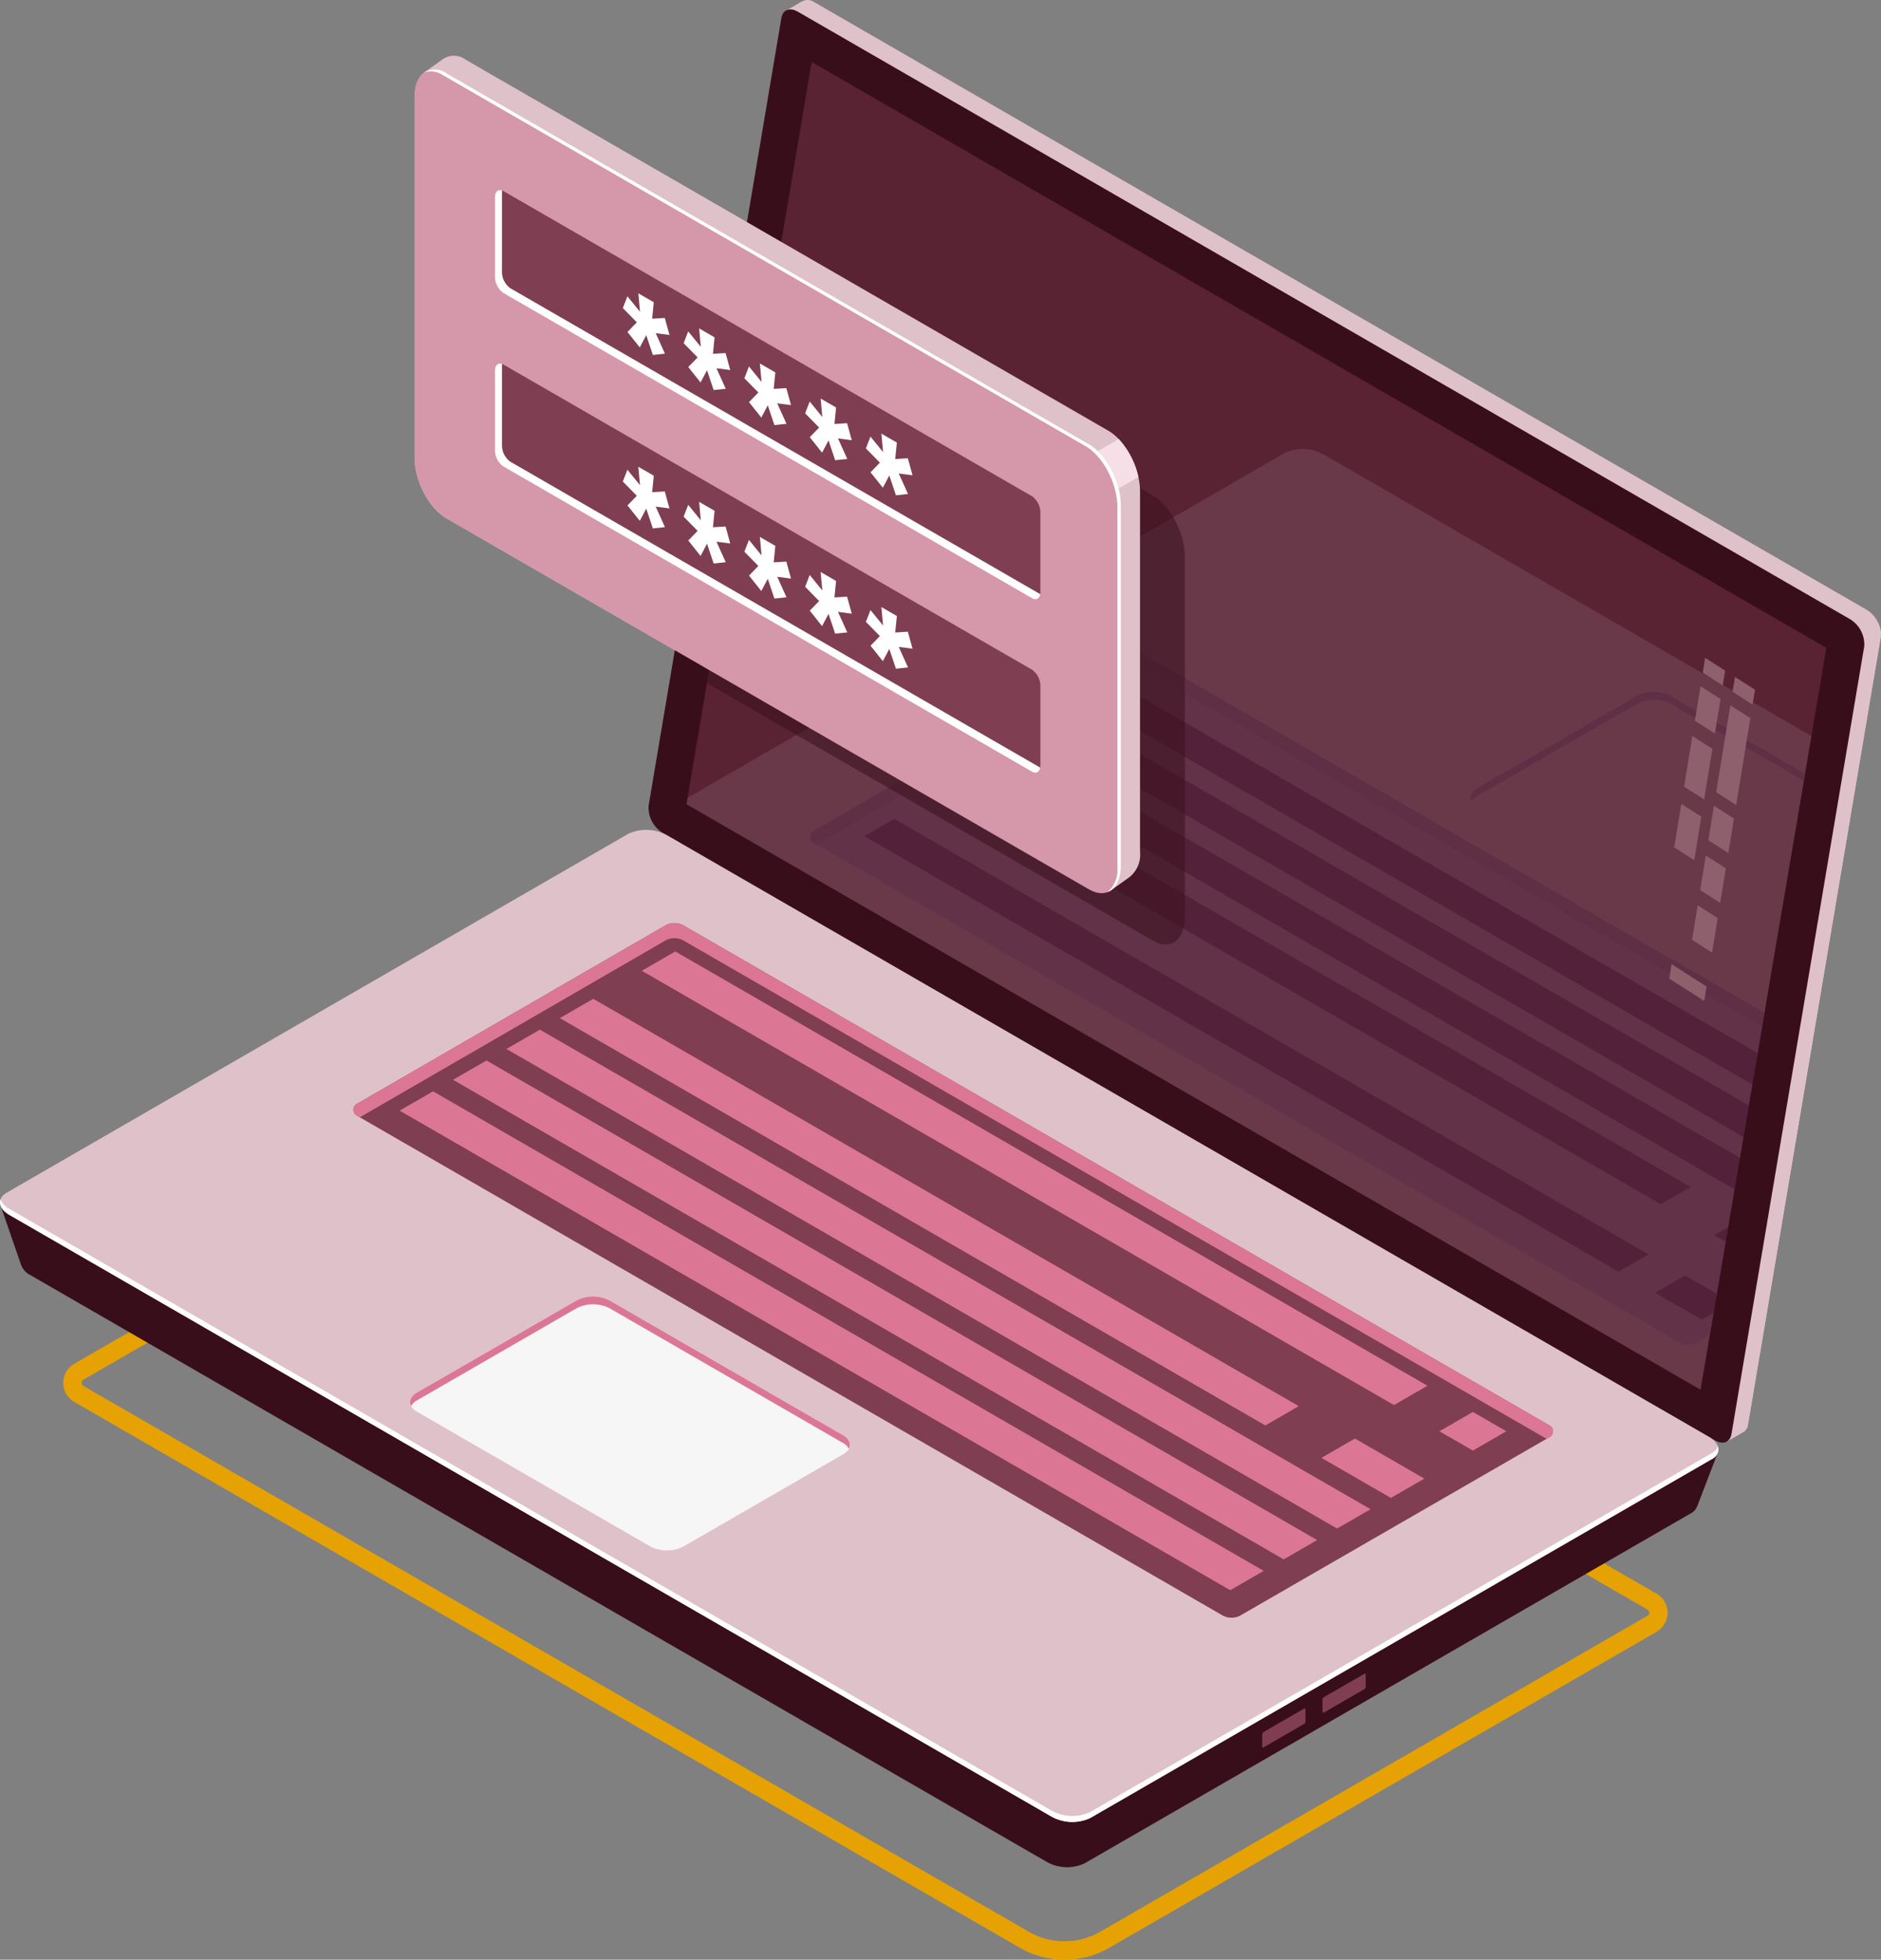 <svg xmlns="http://www.w3.org/2000/svg" xmlns:xlink="http://www.w3.org/1999/xlink" width="273.271" height="284.705" viewBox="0 0 273.271 284.705">
  <rect x="0" y="0" width="273.271" height="284.705" fill="#808080" stroke="none"/>
  <defs>
    <linearGradient id="linear-gradient" x1="-16.373" y1="-0.04" x2="-16.373" y2="-0.507" gradientUnits="objectBoundingBox">
      <stop offset="0" stop-color="#c0bff6"/>
      <stop offset="0.294" stop-color="#c4c3f6"/>
      <stop offset="0.64" stop-color="#d2d2f9"/>
      <stop offset="1" stop-color="#e9e9fd"/>
    </linearGradient>
    <linearGradient id="linear-gradient-2" x1="-7.319" y1="0.5" x2="-6.319" y2="0.5" gradientUnits="objectBoundingBox">
      <stop offset="0" stop-color="#ffc53e"/>
      <stop offset="0.151" stop-color="#ffc53e"/>
      <stop offset="0.328" stop-color="#ffc53e"/>
      <stop offset="0.52" stop-color="#ffc53e"/>
      <stop offset="0.721" stop-color="#ffc53e"/>
      <stop offset="0.927" stop-color="#e6a203"/>
      <stop offset="1" stop-color="#e6a203"/>
    </linearGradient>
    <linearGradient id="linear-gradient-3" x1="-6.829" y1="0.5" x2="-5.829" y2="0.5" gradientUnits="objectBoundingBox">
      <stop offset="0" stop-color="#9b163e"/>
      <stop offset="0.178" stop-color="#9b163e"/>
      <stop offset="0.388" stop-color="#9b163e"/>
      <stop offset="0.613" stop-color="#9b163e"/>
      <stop offset="0.849" stop-color="#390e1b"/>
      <stop offset="1" stop-color="#390e1b"/>
    </linearGradient>
    <linearGradient id="linear-gradient-4" x1="-6.49" y1="0.5" x2="-5.49" y2="0.5" gradientUnits="objectBoundingBox">
      <stop offset="0" stop-color="#d597aa"/>
      <stop offset="0.294" stop-color="#d597aa"/>
      <stop offset="0.64" stop-color="#d597aa"/>
      <stop offset="1" stop-color="#dfc1ca"/>
    </linearGradient>
    <clipPath id="clip-path">
      <path id="SVGID" d="M1094.755,83.425l147.419,85.112-18.281,107.774-147.32-85.055Z" transform="translate(-1076.573 -83.425)" fill="none"/>
    </clipPath>
    <linearGradient id="linear-gradient-5" x1="-7.254" y1="0.5" x2="-6.254" y2="0.5" xlink:href="#linear-gradient"/>
    <linearGradient id="linear-gradient-6" x1="-30.446" y1="0.5" x2="-29.446" y2="0.5" xlink:href="#linear-gradient"/>
    <linearGradient id="linear-gradient-7" x1="-16.06" y1="0.762" x2="-15.17" y2="0.122" gradientUnits="objectBoundingBox">
      <stop offset="0" stop-color="#d597aa"/>
      <stop offset="0.178" stop-color="#d597aa"/>
      <stop offset="0.388" stop-color="#d597aa"/>
      <stop offset="0.613" stop-color="#d597aa"/>
      <stop offset="0.849" stop-color="#dfc1ca"/>
      <stop offset="1" stop-color="#dfc1ca"/>
    </linearGradient>
    <linearGradient id="linear-gradient-8" x1="-16.373" y1="-0.04" x2="-16.373" y2="-0.507" xlink:href="#linear-gradient-4"/>
  </defs>
  <g id="Grupo_101" data-name="Grupo 101" transform="translate(-577.018 -2886.603)">
    <g id="Grupo_100" data-name="Grupo 100" transform="translate(-414.672 2810.845)">
      <path id="Caminho_100" data-name="Caminho 100" d="M1047.566,149.559l93.372,53.908c2.552,1.473,4.62-.09,4.62-3.492V147.639c0-3.4-2.068-7.355-4.62-8.829L1047.566,84.9c-2.552-1.473-4.62.09-4.62,3.492V140.73C1042.946,144.133,1045.014,148.085,1047.566,149.559Z" transform="translate(8.968 1.503)" fill="url(#linear-gradient)"/>
      <g id="Grupo_84" data-name="Grupo 84" transform="translate(991.69 75.758)">
        <g id="Grupo_83" data-name="Grupo 83">
          <g id="Grupo_82" data-name="Grupo 82">
            <g id="Grupo_71" data-name="Grupo 71" transform="translate(9.192 148.467)">
              <path id="Caminho_101" data-name="Caminho 101" d="M1138.468,336.618l-137.359-79.3a3.2,3.2,0,0,1,0-5.538l85.35-49.276.667-.384,143.863,83.059a3.2,3.2,0,0,1,0,5.538l-79.51,45.906a13.055,13.055,0,0,1-13.012,0Zm-136.023-82.53a.527.527,0,0,0,0,.913l137.357,79.3a10.373,10.373,0,0,0,10.342,0l79.51-45.906a.526.526,0,0,0,0-.913L1087.127,205.2Z" transform="translate(-999.513 -202.116)" fill="url(#linear-gradient-2)"/>
            </g>
            <g id="Grupo_76" data-name="Grupo 76">
              <g id="Grupo_73" data-name="Grupo 73" transform="translate(94.198)">
                <path id="Caminho_102" data-name="Caminho 102" d="M1073.935,191.455,1093.07,77.922l-1.538-.647,2.312-1.327,0,.014a1.664,1.664,0,0,1,1.782.123l152.936,88.3a4.317,4.317,0,0,1,1.986,3.884L1231.256,282.7a1.433,1.433,0,0,1-.8,1.164h0l-2.263,1.307-.389-2.111.129.039-152.01-87.763A4.316,4.316,0,0,1,1073.935,191.455Z" transform="translate(-1071.503 -75.758)" fill="#dfc1ca"/>
                <path id="Caminho_103" data-name="Caminho 103" d="M1225.915,153.994l2.514-1.113a3.456,3.456,0,0,1,.323,1.893l-19.288,114.435a1.433,1.433,0,0,1-.8,1.164h0l-2.263,1.307-.389-2.111.129.039-7.693-4.441Z" transform="translate(-1049.712 -62.264)" fill="#dfc1ca"/>
                <path id="Caminho_104" data-name="Caminho 104" d="M1073.878,196.511l152.936,88.3c1.181.681,2.192.288,2.4-.935L1248.5,169.441a4.317,4.317,0,0,0-1.986-3.886l-152.936-88.3c-1.181-.681-2.192-.288-2.4.934l-19.288,114.435A4.316,4.316,0,0,0,1073.878,196.511Z" transform="translate(-1071.861 -75.554)" fill="#390e1b"/>
                <g id="Grupo_72" data-name="Grupo 72" transform="translate(5.536 9.008)" opacity="0.51">
                  <path id="Caminho_105" data-name="Caminho 105" d="M1094.755,83.425l147.419,85.112-18.281,107.774-147.32-85.055Z" transform="translate(-1076.573 -83.425)" fill="#77364a"/>
                </g>
              </g>
              <g id="Grupo_75" data-name="Grupo 75" transform="translate(0 120.561)">
                <path id="Caminho_106" data-name="Caminho 106" d="M991.758,231.44l8.346,4.359,83.691-48.318a6.073,6.073,0,0,1,5.462.226L1233.6,271.044c1.382-.773,7.679-3.8,7.679-3.8l-3.055,7.959-.012-.009a1.823,1.823,0,0,1-.854.948l-88.144,50.889a6.069,6.069,0,0,1-5.462-.227L996.043,241.524a2.636,2.636,0,0,1-1.239-1.317l-.012.007Z" transform="translate(-991.678 -176.866)" fill="url(#linear-gradient-3)"/>
                <path id="Caminho_107" data-name="Caminho 107" d="M993.06,234.312l151.382,87.4a6.222,6.222,0,0,0,5.6.233l90.335-52.156c1.436-.828,1.256-2.275-.4-3.232l-151.381-87.4a6.224,6.224,0,0,0-5.6-.231L992.658,231.08C991.224,231.908,991.4,233.356,993.06,234.312Z" transform="translate(-991.69 -178.366)" fill="url(#linear-gradient-4)"/>
                <path id="Caminho_108" data-name="Caminho 108" d="M993.058,225.444l151.382,87.4a6.218,6.218,0,0,0,5.6.233l90.335-52.155a1.862,1.862,0,0,0,.878-.976,1.523,1.523,0,0,1-.878,1.848l-90.335,52.156a6.222,6.222,0,0,1-5.6-.233l-151.382-87.4c-1.115-.644-1.544-1.506-1.28-2.256A2.668,2.668,0,0,0,993.058,225.444Z" transform="translate(-991.687 -170.371)" fill="#fff"/>
                <path id="Caminho_109" data-name="Caminho 109" d="M1161.491,284.551v-1.66c0-.157-.1-.23-.214-.162l-5.855,3.38a.511.511,0,0,0-.214.409v1.66c0,.157.1.229.214.161l5.855-3.38A.509.509,0,0,0,1161.491,284.551Z" transform="translate(-963.079 -160.11)" fill="#803e52"/>
                <path id="Caminho_110" data-name="Caminho 110" d="M1154.04,288.853v-1.66c0-.157-.1-.229-.214-.161l-5.855,3.38a.509.509,0,0,0-.214.408v1.66c0,.157.1.23.214.162l5.855-3.38A.515.515,0,0,0,1154.04,288.853Z" transform="translate(-964.383 -159.357)" fill="#803e52"/>
                <path id="Caminho_111" data-name="Caminho 111" d="M1209.177,262.888l-125.8-72.63a2.709,2.709,0,0,0-2.711,0l-44.8,25.917a.966.966,0,0,0,0,1.673l125.739,72.6a2.708,2.708,0,0,0,2.707,0l44.857-25.885A.966.966,0,0,0,1209.177,262.888Z" transform="translate(-984.043 -176.349)" fill="#803e52"/>
                <path id="Caminho_112" data-name="Caminho 112" d="M1209.177,264.561l-.45.26-125.348-72.37a2.708,2.708,0,0,0-2.711,0l-44.344,25.657-.45-.26a.966.966,0,0,1,0-1.673l44.8-25.917a2.709,2.709,0,0,1,2.711,0l125.8,72.63A.966.966,0,0,1,1209.177,264.561Z" transform="translate(-984.043 -176.349)" fill="#db7795"/>
                <g id="Grupo_74" data-name="Grupo 74" transform="translate(58.059 17.67)">
                  <path id="Caminho_113" data-name="Caminho 113" d="M1071.049,196.209,1180.322,259.3l4.859-2.805L1075.908,193.4Z" transform="translate(-1035.863 -193.404)" fill="#db7795"/>
                  <path id="Caminho_114" data-name="Caminho 114" d="M1060.911,202.062l102.494,59.175,4.859-2.805L1065.77,199.257Z" transform="translate(-1037.637 -192.38)" fill="#db7795"/>
                  <path id="Caminho_115" data-name="Caminho 115" d="M1054.308,205.875l120.676,69.672,4.859-2.805-120.676-69.672Z" transform="translate(-1038.792 -191.713)" fill="#db7795"/>
                  <path id="Caminho_116" data-name="Caminho 116" d="M1047.706,209.687l120.676,69.672,4.859-2.805-120.676-69.672Z" transform="translate(-1039.947 -191.046)" fill="#db7795"/>
                  <path id="Caminho_117" data-name="Caminho 117" d="M1041.1,213.5l120.676,69.672,4.859-2.805-120.676-69.672Z" transform="translate(-1041.103 -190.379)" fill="#db7795"/>
                  <path id="Caminho_118" data-name="Caminho 118" d="M1169.67,253.148l4.859,2.8,4.859-2.805-4.859-2.805Z" transform="translate(-1018.607 -183.442)" fill="#db7795"/>
                  <path id="Caminho_119" data-name="Caminho 119" d="M1155.084,256.433l10.084,5.822,4.859-2.805-10.084-5.822Z" transform="translate(-1021.159 -182.867)" fill="#db7795"/>
                </g>
                <path id="Caminho_120" data-name="Caminho 120" d="M1077.31,272.386,1043.39,252.8c-1.325-.765-1.325-2.006,0-2.772l23.2-13.391a5.3,5.3,0,0,1,4.8,0l33.92,19.583c1.325.766,1.325,2.007,0,2.772l-23.2,13.392A5.309,5.309,0,0,1,1077.31,272.386Z" transform="translate(-982.818 -168.271)" fill="#f6f6f6"/>
                <path id="Caminho_121" data-name="Caminho 121" d="M1105.3,257.356l-33.92-19.583a5.309,5.309,0,0,0-4.8,0l-23.2,13.392a2.074,2.074,0,0,0-.833.819c-.35-.67-.083-1.424.833-1.954l23.2-13.391a5.3,5.3,0,0,1,4.8,0l33.92,19.583c.917.53,1.184,1.284.833,1.953A2.08,2.08,0,0,0,1105.3,257.356Z" transform="translate(-982.816 -168.271)" fill="#db7795"/>
              </g>
            </g>
            <g id="Grupo_81" data-name="Grupo 81" transform="translate(99.735 9.008)" opacity="0.11">
              <g id="Grupo_80" data-name="Grupo 80" clip-path="url(#clip-path)">
                <g id="Grupo_79" data-name="Grupo 79" transform="translate(-4.353 56.218)">
                  <path id="Caminho_122" data-name="Caminho 122" d="M1074.239,187.217l151.381,87.4a6.224,6.224,0,0,0,5.6.233l90.335-52.156c1.435-.828,1.255-2.275-.4-3.232l-151.382-87.4a6.224,6.224,0,0,0-5.6-.231l-90.335,52.155C1072.4,184.813,1072.581,186.261,1074.239,187.217Z" transform="translate(-1072.868 -131.271)" fill="url(#linear-gradient-5)"/>
                  <path id="Caminho_123" data-name="Caminho 123" d="M1208.456,197.631l-33.92-19.583c-1.325-.765-1.325-2.007,0-2.772l23.2-13.392a5.305,5.305,0,0,1,4.8,0l33.92,19.583c1.325.765,1.325,2.006,0,2.772l-23.2,13.391A5.3,5.3,0,0,1,1208.456,197.631Z" transform="translate(-1055.253 -126.015)" fill="url(#linear-gradient-6)"/>
                  <path id="Caminho_124" data-name="Caminho 124" d="M1236.45,182.6l-33.92-19.583a5.3,5.3,0,0,0-4.8,0l-23.2,13.391a2.082,2.082,0,0,0-.833.819c-.35-.67-.083-1.424.833-1.953l23.2-13.392a5.305,5.305,0,0,1,4.8,0l33.92,19.583c.917.529,1.184,1.283.833,1.953A2.08,2.08,0,0,0,1236.45,182.6Z" transform="translate(-1055.251 -126.015)" fill="#9198db"/>
                  <g id="Grupo_78" data-name="Grupo 78" transform="translate(22.323 29.228)">
                    <path id="Caminho_125" data-name="Caminho 125" d="M1265.653,229.14l-125.8-72.631a2.706,2.706,0,0,0-2.709,0l-44.8,25.917a.965.965,0,0,0,0,1.672l125.739,72.6a2.708,2.708,0,0,0,2.707,0l44.857-25.886A.965.965,0,0,0,1265.653,229.14Z" transform="translate(-1091.867 -156.147)" fill="#adb1f2"/>
                    <path id="Caminho_126" data-name="Caminho 126" d="M1265.653,230.812l-.45.261L1139.855,158.7a2.706,2.706,0,0,0-2.709,0L1092.8,184.36l-.45-.26a.965.965,0,0,1,0-1.672l44.8-25.917a2.706,2.706,0,0,1,2.709,0l125.8,72.631A.965.965,0,0,1,1265.653,230.812Z" transform="translate(-1091.867 -156.147)" fill="#9198db"/>
                    <g id="Grupo_77" data-name="Grupo 77" transform="translate(7.864 5.316)">
                      <path id="Caminho_127" data-name="Caminho 127" d="M1102.9,177.01l109.592,63.273-4.341,2.506L1098.56,179.517Z" transform="translate(-1098.56 -157.812)" fill="#24126a"/>
                      <path id="Caminho_128" data-name="Caminho 128" d="M1112.729,171.336l104.165,60.14-4.341,2.506-104.166-60.14Z" transform="translate(-1096.84 -158.804)" fill="#24126a"/>
                      <path id="Caminho_129" data-name="Caminho 129" d="M1208,226.343l9.729,5.617-4.341,2.506-9.729-5.617Z" transform="translate(-1080.17 -149.18)" fill="#24126a"/>
                      <path id="Caminho_130" data-name="Caminho 130" d="M1200.689,233.469l6.774,3.911-4.341,2.506-6.774-3.911Z" transform="translate(-1081.45 -147.933)" fill="#24126a"/>
                      <path id="Caminho_131" data-name="Caminho 131" d="M1118.886,167.781l121.672,70.248-4.341,2.506-121.672-70.247Z" transform="translate(-1095.763 -159.427)" fill="#24126a"/>
                      <path id="Caminho_132" data-name="Caminho 132" d="M1125.044,164.226l121.672,70.247-4.341,2.506L1120.7,166.732Z" transform="translate(-1094.685 -160.049)" fill="#24126a"/>
                      <path id="Caminho_133" data-name="Caminho 133" d="M1131.2,160.671l121.672,70.248-4.341,2.506-121.672-70.247Z" transform="translate(-1093.608 -160.671)" fill="#24126a"/>
                    </g>
                  </g>
                </g>
              </g>
            </g>
          </g>
        </g>
      </g>
      <g id="Grupo_86" data-name="Grupo 86" transform="translate(1234.199 171.329)">
        <g id="Grupo_85" data-name="Grupo 85" transform="translate(0.718)">
          <path id="Caminho_134" data-name="Caminho 134" d="M1205.915,161.614l2.907,1.859.352-2.157-2.907-1.859Z" transform="translate(-1197.435 -156.684)" fill="#8e606e"/>
          <path id="Caminho_135" data-name="Caminho 135" d="M1203.887,175.592l2.907,1.859,2.062-12.626-2.907-1.859Z" transform="translate(-1197.79 -156.07)" fill="#8e606e"/>
          <path id="Caminho_136" data-name="Caminho 136" d="M1202.917,180.4l2.907,1.859.819-5.012-2.907-1.859Z" transform="translate(-1197.96 -153.897)" fill="#8e606e"/>
          <path id="Caminho_137" data-name="Caminho 137" d="M1201.911,186.555l2.907,1.859.818-5.012-2.907-1.859Z" transform="translate(-1198.136 -152.82)" fill="#8e606e"/>
          <path id="Caminho_138" data-name="Caminho 138" d="M1201.255,165.619l2.907,1.859.819-5.012-2.907-1.859Z" transform="translate(-1198.25 -156.483)" fill="#8e606e"/>
          <path id="Caminho_139" data-name="Caminho 139" d="M1199.924,174.123l2.907,1.859,1.2-7.36-2.907-1.859Z" transform="translate(-1198.483 -155.406)" fill="#8e606e"/>
          <path id="Caminho_140" data-name="Caminho 140" d="M1198.7,181.473l2.907,1.859,1.031-6.313-2.907-1.859Z" transform="translate(-1198.698 -153.937)" fill="#8e606e"/>
          <path id="Caminho_141" data-name="Caminho 141" d="M1200.906,192.711l2.907,1.859.819-5.012-2.907-1.859Z" transform="translate(-1198.312 -151.743)" fill="#8e606e"/>
          <path id="Caminho_142" data-name="Caminho 142" d="M1202.225,159.254l2.907,1.859.352-2.157-2.907-1.859Z" transform="translate(-1198.081 -157.097)" fill="#8e606e"/>
        </g>
        <path id="Caminho_143" data-name="Caminho 143" d="M1198.086,197.07l5.074,3.244.342-2.094-5.074-3.244Z" transform="translate(-1198.086 -150.469)" fill="#8e606e"/>
      </g>
      <path id="Caminho_144" data-name="Caminho 144" d="M1089.031,110.082l54.877,31.683c2.552,1.473,4.62,5.426,4.62,8.828v52.335c0,3.4-2.068,4.967-4.62,3.493L1079.1,169Z" transform="translate(15.294 6.006)" fill="rgba(57,14,27,0.52)"/>
      <g id="Grupo_99" data-name="Grupo 99" transform="translate(1051.914 83.86)">
        <path id="Caminho_145" data-name="Caminho 145" d="M1044.189,85.042l2.672-1.909h0a2.848,2.848,0,0,1,3.275.075l93.372,53.909c2.552,1.473,4.62,5.426,4.62,8.829v52.334a4.2,4.2,0,0,1-1.475,3.652l.009,0-2.775,1.983-.154-2.03c-.075-.039-.149-.07-.226-.115l-93.372-53.909c-2.552-1.472-4.62-5.425-4.62-8.828V86.7a6.828,6.828,0,0,1,.135-1.377Z" transform="translate(-1042.729 -82.653)" fill="url(#linear-gradient-7)"/>
        <path id="Caminho_146" data-name="Caminho 146" d="M1137.039,135.56l-24.646,14.229-6.206-3.582,27.99-16.161A11.909,11.909,0,0,1,1137.039,135.56Z" transform="translate(-1031.881 -74.361)" fill="#f6dfe6"/>
        <path id="Caminho_147" data-name="Caminho 147" d="M1047.566,149.559l93.372,53.908c2.552,1.473,4.62-.09,4.62-3.492V147.639c0-3.4-2.068-7.355-4.62-8.829L1047.566,84.9c-2.552-1.473-4.62.09-4.62,3.492V140.73C1042.946,144.133,1045.014,148.085,1047.566,149.559Z" transform="translate(-1042.946 -82.357)" fill="url(#linear-gradient-8)"/>
        <path id="Caminho_148" data-name="Caminho 148" d="M1144.841,200.241V147.906c0-3.4-2.069-7.355-4.621-8.829l-93.371-53.909a3.119,3.119,0,0,0-2.692-.394,2.872,2.872,0,0,1,3.2.127l93.372,53.908c2.552,1.473,4.62,5.426,4.62,8.829v52.335c0,2.061-.763,3.441-1.928,3.887A4.262,4.262,0,0,0,1144.841,200.241Z" transform="translate(-1042.734 -82.357)" fill="#fff"/>
        <path id="Caminho_149" data-name="Caminho 149" d="M1054.428,113.987l76.2,43.956c.589.34,1.09.522,1.435-.008.053-.082.025-.2.025-.315V146.06a2.922,2.922,0,0,0-1.22-2.33l-76.8-44.339c-.061-.035-.116-.1-.177-.085-.577.094-.6.625-.6,1.443l-.186,11.087A2.677,2.677,0,0,0,1054.428,113.987Z" transform="translate(-1041.167 -79.74)" fill="#803e52"/>
        <path id="Caminho_150" data-name="Caminho 150" d="M1054.268,135.373l76.334,44c.587.338,1.348.7,1.463.023a1.794,1.794,0,0,0,.026-.318V167.515a2.922,2.922,0,0,0-1.22-2.33l-76.8-44.339a1.289,1.289,0,0,0-.177-.086c-.59-.226-.745.536-.745,1.354l-.04,10.95A2.828,2.828,0,0,0,1054.268,135.373Z" transform="translate(-1041.167 -75.993)" fill="#803e52"/>
        <path id="Caminho_151" data-name="Caminho 151" d="M1053.934,99.321a1.851,1.851,0,0,0-.025.314v11.559a2.922,2.922,0,0,0,1.22,2.33l76.8,44.339a1.233,1.233,0,0,0,.18.079c-.114.674-.605.947-1.195.607l-76.8-44.339a2.918,2.918,0,0,1-1.22-2.33V100.322C1052.894,99.505,1053.346,99.1,1053.934,99.321Z" transform="translate(-1041.205 -79.748)" fill="#fff"/>
        <path id="Caminho_152" data-name="Caminho 152" d="M1053.934,120.769a1.875,1.875,0,0,0-.025.315v11.559a2.92,2.92,0,0,0,1.22,2.329l76.8,44.339a1.245,1.245,0,0,0,.18.08c-.114.674-.605.947-1.195.607l-76.8-44.339a2.918,2.918,0,0,1-1.22-2.33V121.77C1052.894,120.955,1053.346,120.546,1053.934,120.769Z" transform="translate(-1041.205 -75.995)" fill="#fff"/>
        <g id="Grupo_92" data-name="Grupo 92" transform="translate(30.265 34.51)">
          <g id="Grupo_87" data-name="Grupo 87" transform="translate(35.308 20.385)">
            <path id="Caminho_153" data-name="Caminho 153" d="M1102.154,135.455l-.939,1.777-1.786-2.242,1.356-1.4-2.031-2.069.664-1.714,1.833,2.249-.247-2.682,2.247,1.3-.236,2.392,1.835-.11.679,2.47-2-.261,1.344,2.979-1.756.188Z" transform="translate(-1098.754 -129.373)" fill="#fff"/>
          </g>
          <g id="Grupo_88" data-name="Grupo 88" transform="translate(26.481 15.289)">
            <path id="Caminho_154" data-name="Caminho 154" d="M1094.641,131.118l-.939,1.777-1.786-2.243,1.357-1.4-2.031-2.07.664-1.713,1.833,2.249-.247-2.682,2.245,1.3-.236,2.393,1.835-.11.679,2.47-2-.261,1.344,2.979-1.755.188Z" transform="translate(-1091.242 -125.036)" fill="#fff"/>
          </g>
          <g id="Grupo_89" data-name="Grupo 89" transform="translate(17.654 10.192)">
            <path id="Caminho_155" data-name="Caminho 155" d="M1087.129,126.78l-.939,1.778-1.786-2.243,1.356-1.4-2.031-2.069.665-1.714,1.832,2.25-.247-2.684,2.246,1.3-.236,2.393,1.835-.11.679,2.47-2-.262,1.344,2.98-1.755.188Z" transform="translate(-1083.729 -120.698)" fill="#fff"/>
          </g>
          <g id="Grupo_90" data-name="Grupo 90" transform="translate(8.828 5.096)">
            <path id="Caminho_156" data-name="Caminho 156" d="M1079.616,122.443l-.939,1.777-1.786-2.242,1.357-1.4-2.031-2.069.664-1.714,1.833,2.249-.247-2.682,2.245,1.3-.236,2.392,1.835-.11.679,2.47-2-.261,1.344,2.979-1.755.188Z" transform="translate(-1076.217 -116.361)" fill="#fff"/>
          </g>
          <g id="Grupo_91" data-name="Grupo 91">
            <path id="Caminho_157" data-name="Caminho 157" d="M1072.1,118.106l-.939,1.777-1.786-2.243,1.356-1.4-2.031-2.07.665-1.713,1.832,2.249-.247-2.682,2.246,1.3-.236,2.393,1.835-.11.679,2.47-2-.261,1.344,2.979-1.755.188Z" transform="translate(-1068.704 -112.024)" fill="#fff"/>
          </g>
        </g>
        <g id="Grupo_98" data-name="Grupo 98" transform="translate(30.265 59.711)">
          <g id="Grupo_93" data-name="Grupo 93" transform="translate(35.308 20.385)">
            <path id="Caminho_158" data-name="Caminho 158" d="M1102.154,156.9l-.939,1.777-1.786-2.243,1.356-1.4-2.031-2.069.664-1.714,1.833,2.249-.247-2.682,2.247,1.3-.236,2.392,1.835-.11.679,2.47-2-.261,1.344,2.979-1.756.188Z" transform="translate(-1098.754 -150.822)" fill="#fff"/>
          </g>
          <g id="Grupo_94" data-name="Grupo 94" transform="translate(26.481 15.289)">
            <path id="Caminho_159" data-name="Caminho 159" d="M1094.641,152.565l-.939,1.778-1.786-2.243,1.357-1.4-2.031-2.07.664-1.713,1.833,2.249-.247-2.682,2.245,1.3-.236,2.393,1.835-.11.679,2.47-2-.262,1.344,2.98-1.755.188Z" transform="translate(-1091.242 -146.485)" fill="#fff"/>
          </g>
          <g id="Grupo_95" data-name="Grupo 95" transform="translate(17.654 10.192)">
            <path id="Caminho_160" data-name="Caminho 160" d="M1087.129,148.229l-.939,1.778-1.786-2.243,1.356-1.4-2.031-2.069.665-1.714,1.832,2.25-.247-2.684,2.246,1.3-.236,2.393,1.835-.112.679,2.47-2-.261,1.344,2.979-1.755.189Z" transform="translate(-1083.729 -142.147)" fill="#fff"/>
          </g>
          <g id="Grupo_96" data-name="Grupo 96" transform="translate(8.828 5.096)">
            <path id="Caminho_161" data-name="Caminho 161" d="M1079.616,143.892l-.939,1.777-1.786-2.243,1.357-1.4-2.031-2.069.664-1.714,1.833,2.249-.247-2.682,2.245,1.3-.236,2.392,1.835-.11.679,2.47-2-.261,1.344,2.979-1.755.188Z" transform="translate(-1076.217 -137.81)" fill="#fff"/>
          </g>
          <g id="Grupo_97" data-name="Grupo 97">
            <path id="Caminho_162" data-name="Caminho 162" d="M1072.1,139.553l-.939,1.778-1.786-2.243,1.356-1.4-2.031-2.07.665-1.713,1.832,2.249-.247-2.682,2.246,1.3-.236,2.393,1.835-.11.679,2.47-2-.262,1.344,2.98-1.755.188Z" transform="translate(-1068.704 -133.473)" fill="#fff"/>
          </g>
        </g>
      </g>
    </g>
  </g>
</svg>
